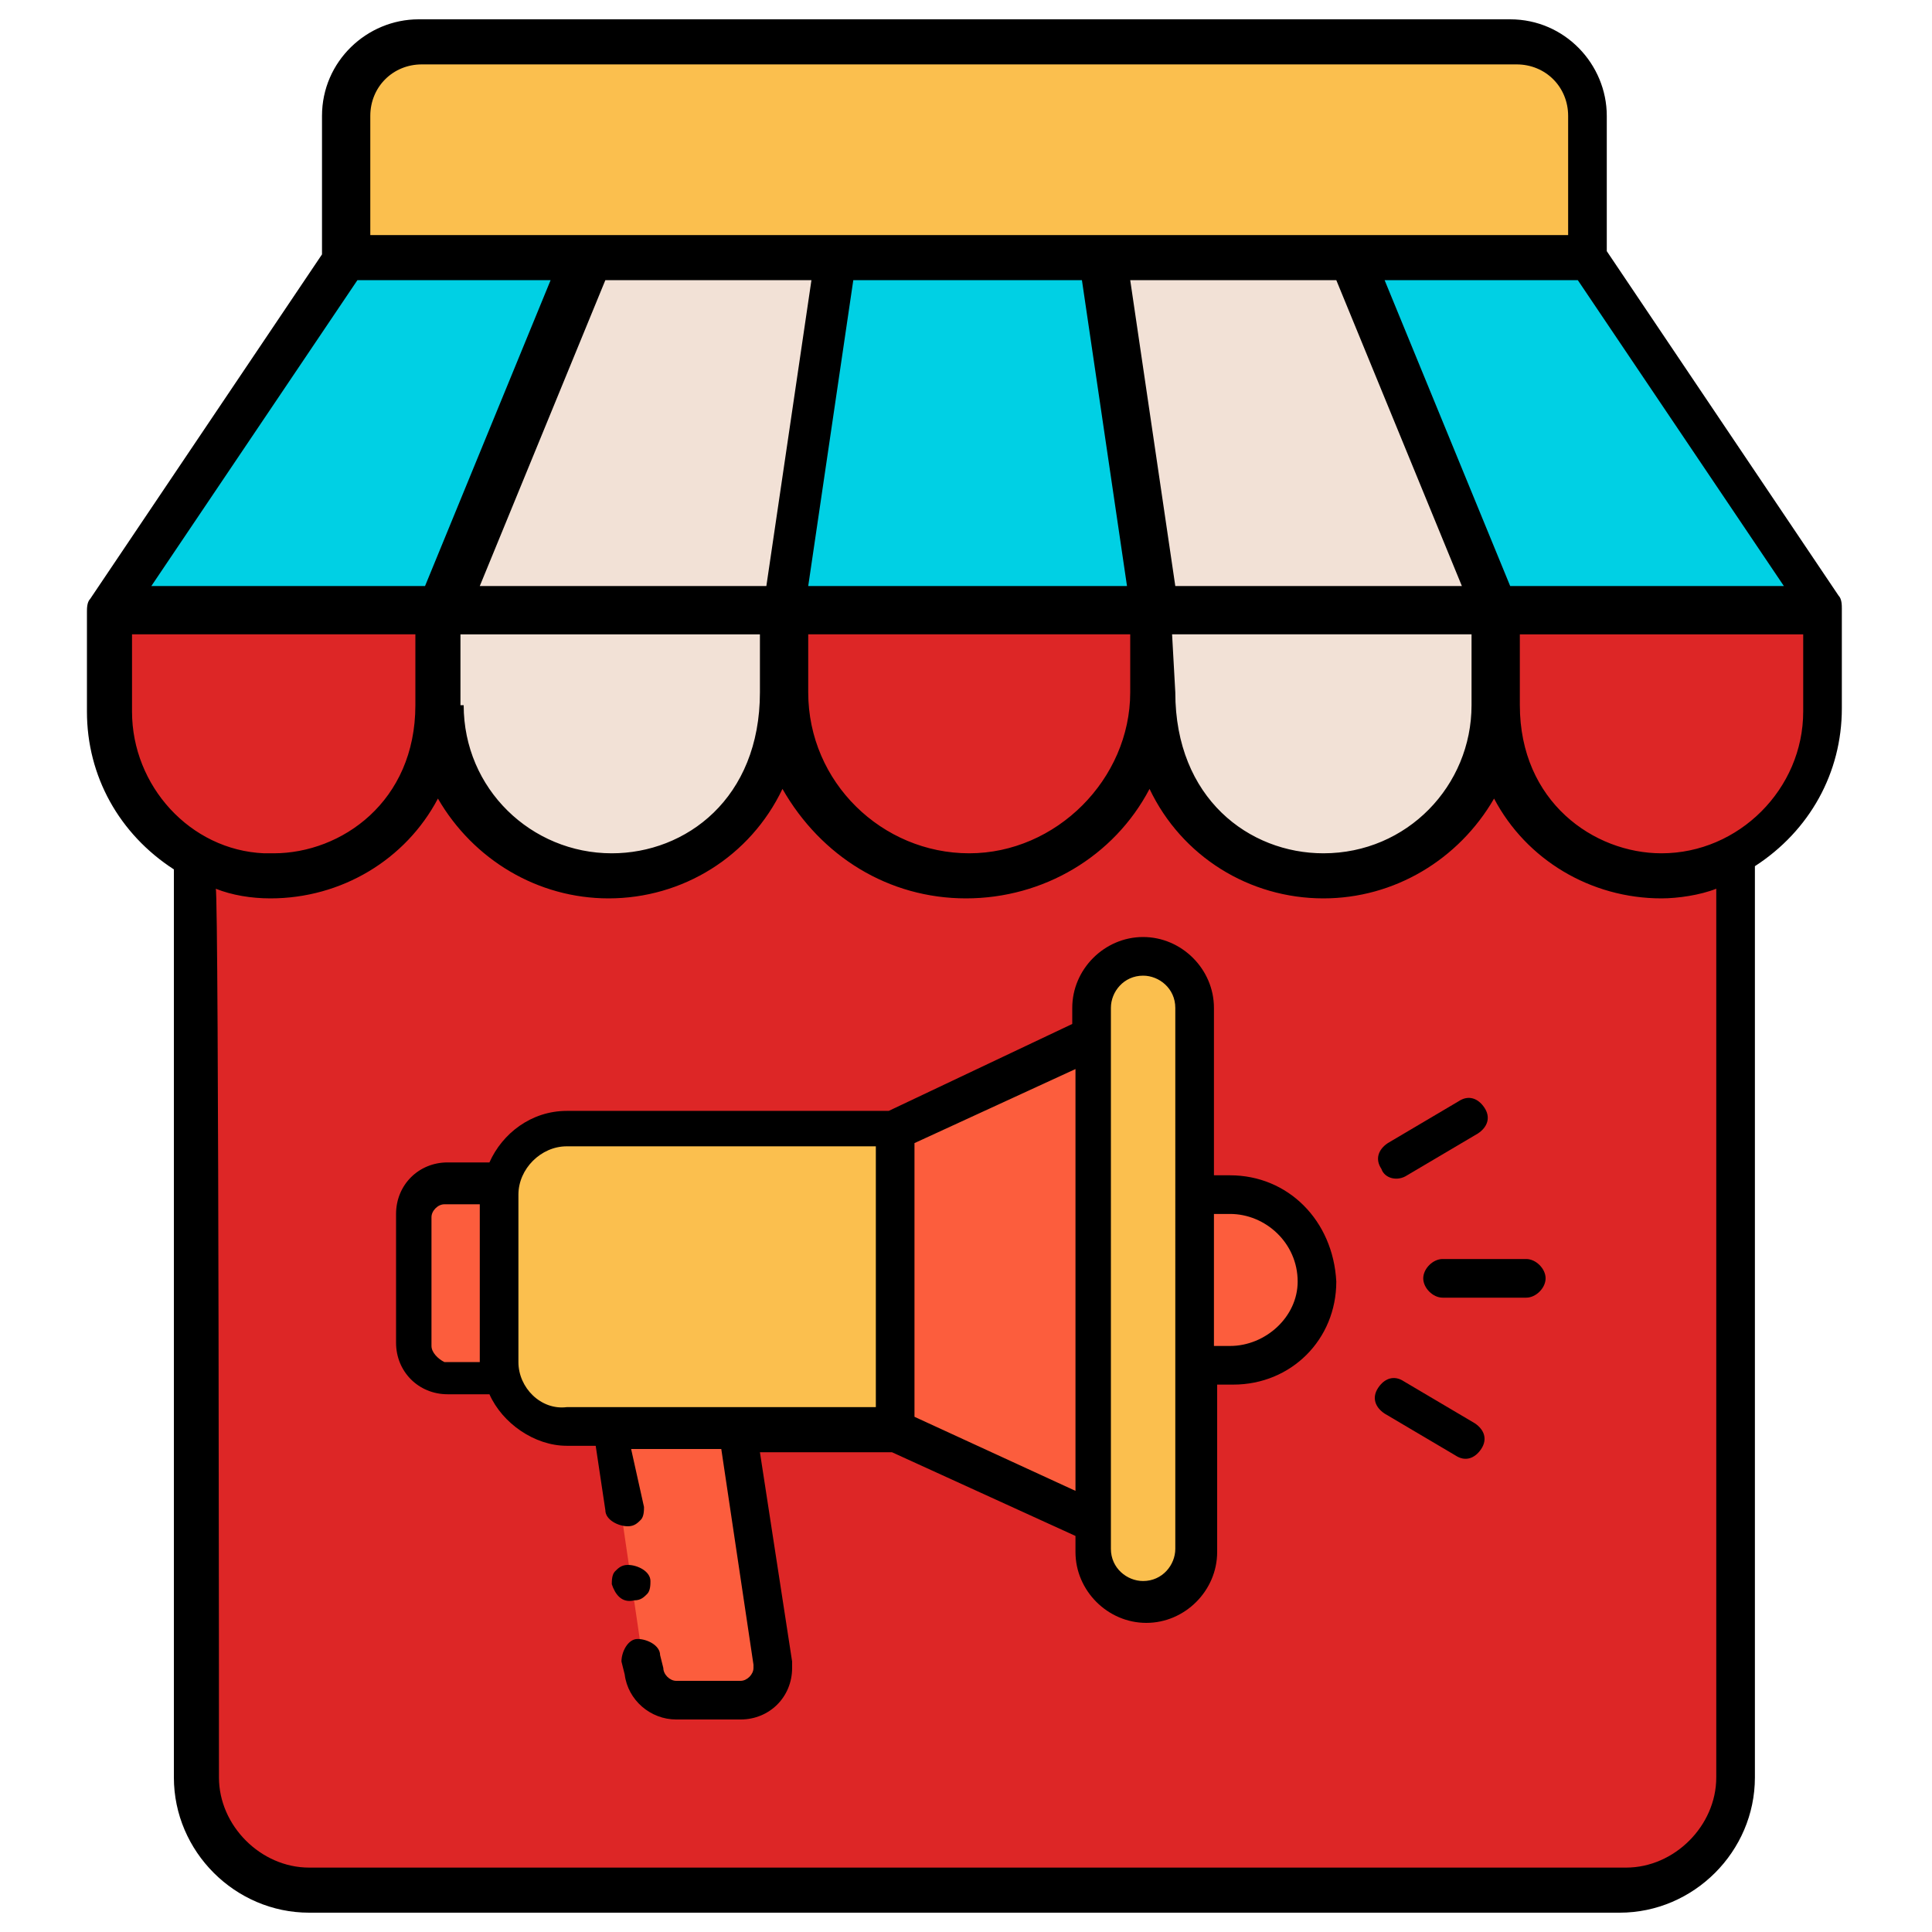 <?xml version="1.0" encoding="utf-8"?>
<!-- Generator: Adobe Illustrator 25.4.1, SVG Export Plug-In . SVG Version: 6.00 Build 0)  -->
<svg version="1.1" id="Layer_1" xmlns="http://www.w3.org/2000/svg" xmlns:xlink="http://www.w3.org/1999/xlink" x="0px" y="0px"
	 width="60px" height="60px" viewBox="0 0 60 60" style="enable-background:new 0 0 60 60;" xml:space="preserve">
<style type="text/css">
	.st0{fill:#DD2626;}
	.st1{fill:#F2E1D6;}
	.st2{fill:#00D0E4;}
	.st3{fill:#FBBF4E;}
	.st4{fill:#FC5D3D;}
</style>
<path class="st0" d="M54,26.6v28.7c0,1.9-1.6,3.5-3.5,3.5H9.6c-1.9,0-3.5-1.6-3.5-3.5V26.6c3.4,1.8,7.5-0.6,7.5-4.5v-0.2
	c0,2.9,2.4,5.3,5.3,5.3s5.3-2.4,5.3-5.3v-0.4c0,3.2,2.6,5.7,5.7,5.7s5.7-2.6,5.7-5.7v0.4c0,2.9,2.4,5.3,5.3,5.3s5.3-2.4,5.3-5.3v0.2
	c0,2.8,2.3,5.1,5.1,5.1C52.5,27.2,53.3,27,54,26.6L54,26.6z"/>
<path class="st0" d="M3.4,18.9v3.1c0,2,1.1,3.7,2.7,4.5c3.4,1.8,7.5-0.6,7.5-4.5v-3.1C11.4,18.9,5.6,18.9,3.4,18.9L3.4,18.9z"/>
<path class="st1" d="M24.4,18.9v2.9c0,2.9-2.4,5.3-5.3,5.3s-5.3-2.4-5.3-5.3v-2.9H24.4z"/>
<path class="st0" d="M46.5,18.9v3.1c0,2.8,2.3,5.1,5.1,5.1c0.9,0,1.7-0.2,2.4-0.6c1.6-0.9,2.7-2.6,2.7-4.5v-3.1
	C54.5,18.9,48.7,18.9,46.5,18.9L46.5,18.9z"/>
<path class="st1" d="M46.5,18.9v2.9c0,2.9-2.4,5.3-5.3,5.3s-5.3-2.4-5.3-5.3v-2.9H46.5z"/>
<path class="st0" d="M35.8,18.9v2.5c0,3.2-2.6,5.7-5.7,5.7s-5.7-2.6-5.7-5.7v-2.5L35.8,18.9L35.8,18.9z"/>
<path class="st2" d="M49.4,8H10.8L3.4,18.9h53.3L49.4,8z"/>
<path class="st3" d="M47,1.3H13.1c-1.3,0-2.3,1.1-2.3,2.3V8h38.6V3.6C49.4,2.3,48.3,1.3,47,1.3z"/>
<path class="st1" d="M46.5,18.9H35.8L34.2,8H42L46.5,18.9z"/>
<path class="st1" d="M18.2,8h7.7l-1.6,10.9H13.7L18.2,8z"/>
<path class="st4" d="M38.2,37.1h-1.1v5.3h1.1c1.5,0,2.7-1.2,2.7-2.7C40.8,38.3,39.7,37.1,38.2,37.1z"/>
<path class="st3" d="M17.6,35.1c-1,0-1.8,0.7-2,1.6l0,0c0,0.1,0,0.3,0,0.4v5.2c0,0.2,0,0.3,0,0.4l0,0c0.2,0.9,1,1.6,2,1.6h1.4
	c5.4,0,3.4,0,8.8,0v-9.3L17.6,35.1z"/>
<path class="st4" d="M27.8,35.1v9.3l6.2,2.9v-15L27.8,35.1z"/>
<path class="st3" d="M35.5,49.7c-0.9,0-1.6-0.7-1.6-1.6V31.3c0-0.9,0.7-1.6,1.6-1.6c0.9,0,1.6,0.7,1.6,1.6v16.8
	C37.1,49,36.4,49.7,35.5,49.7z"/>
<path class="st4" d="M15.5,37.1v5.2c0,0.2,0,0.3,0,0.4l0,0h-1.7c-0.6,0-1-0.5-1-1v-4c0-0.6,0.5-1,1-1h1.7l0,0
	C15.5,36.8,15.5,37,15.5,37.1z"/>
<path class="st4" d="M23,52.7H21c-0.5,0-0.9-0.4-1-0.9l-1.1-7.5h4l1.1,7.2C24,52.2,23.6,52.7,23,52.7L23,52.7z"/>
<path d="M9.6,59.4c-2.3,0-4.2-1.9-4.2-4.2V27c-1.7-1.1-2.7-2.9-2.7-4.9v-3.1c0-0.1,0-0.3,0.1-0.4l7.2-10.7V3.6c0-1.7,1.4-3,3-3h33.9
	c1.7,0,3,1.4,3,3v4.2l7.2,10.7c0.1,0.1,0.1,0.3,0.1,0.4v3.1c0,2-1,3.8-2.7,4.9v28.3c0,2.3-1.9,4.2-4.2,4.2H9.6L9.6,59.4z M6.8,55.2
	c0,1.5,1.3,2.8,2.8,2.8h40.9c1.5,0,2.8-1.3,2.8-2.8V27.6c-0.5,0.2-1.2,0.3-1.7,0.3c-2.2,0-4.2-1.2-5.2-3.1c-1.1,1.9-3.1,3.1-5.3,3.1
	c-2.3,0-4.4-1.3-5.4-3.4c-1.1,2.1-3.3,3.4-5.7,3.4s-4.5-1.3-5.7-3.4c-1,2.1-3.1,3.4-5.4,3.4c-2.2,0-4.2-1.2-5.3-3.1
	c-1,1.9-3,3.1-5.2,3.1c-0.6,0-1.2-0.1-1.7-0.3C6.8,27.6,6.8,55.2,6.8,55.2z M4.1,22.1c0,2.3,1.8,4.3,4.1,4.4c0.1,0,0.2,0,0.3,0
	c2.1,0,4.4-1.6,4.4-4.6v-2.2H4.1V22.1z M47.2,21.9c0,3,2.3,4.6,4.4,4.6c2.4,0,4.4-2,4.4-4.4v-2.4h-8.8L47.2,21.9L47.2,21.9z
	 M36.5,21.5c0,3.3,2.3,5,4.6,5c2.6,0,4.6-2.1,4.6-4.6v-2.2h-9.3L36.5,21.5L36.5,21.5z M25.1,21.5c0,2.8,2.3,5,5,5s5-2.3,5-5v-1.8
	H25.1L25.1,21.5L25.1,21.5z M14.4,21.9c0,2.6,2.1,4.6,4.6,4.6c2.3,0,4.6-1.7,4.6-5v-1.8h-9.3V21.9z M55.4,18.2L49,8.7h-6l3.9,9.5
	H55.4z M45.4,18.2l-3.9-9.5h-6.4l1.4,9.5H45.4z M35,18.2l-1.4-9.5h-7.1l-1.4,9.5H35z M23.8,18.2l1.4-9.5h-6.4l-3.9,9.5H23.8z
	 M13.2,18.2l3.9-9.5h-6l-6.4,9.5H13.2z M48.7,7.3V3.6c0-0.9-0.7-1.6-1.6-1.6H13.1c-0.9,0-1.6,0.7-1.6,1.6v3.7H48.7z"/>
<path d="M19.7,49.7c0.2,0,0.3-0.1,0.4-0.2c0.1-0.1,0.1-0.3,0.1-0.4c0-0.3-0.4-0.5-0.7-0.5c-0.2,0-0.3,0.1-0.4,0.2
	c-0.1,0.1-0.1,0.3-0.1,0.4C19.1,49.5,19.3,49.8,19.7,49.7C19.7,49.8,19.7,49.8,19.7,49.7L19.7,49.7z"/>
<path d="M38.2,36.5h-0.5v-5.2c0-1.2-1-2.2-2.2-2.2c-1.2,0-2.2,1-2.2,2.2v0.5l-5.7,2.7H17.6c-1.1,0-2,0.7-2.4,1.6h-1.3
	c-0.9,0-1.6,0.7-1.6,1.6v4c0,0.9,0.7,1.6,1.6,1.6h1.3c0.4,0.9,1.4,1.6,2.4,1.6h0.9l0.3,2c0,0.3,0.4,0.5,0.7,0.5
	c0.2,0,0.3-0.1,0.4-0.2c0.1-0.1,0.1-0.3,0.1-0.4L19.6,45h2.8l1,6.7c0,0,0,0,0,0.1c0,0.2-0.2,0.4-0.4,0.4H21c-0.2,0-0.4-0.2-0.4-0.4
	l-0.1-0.4c0-0.3-0.4-0.5-0.7-0.5c-0.3,0-0.5,0.4-0.5,0.7l0.1,0.4c0.1,0.8,0.8,1.4,1.6,1.4H23c0.9,0,1.6-0.7,1.6-1.6
	c0-0.1,0-0.2,0-0.2l-1-6.5h4.1l5.7,2.6v0.5c0,1.2,1,2.2,2.2,2.2c1.2,0,2.2-1,2.2-2.2V43h0.5c1.8,0,3.2-1.4,3.2-3.2
	C41.4,37.9,40,36.5,38.2,36.5L38.2,36.5z M13.4,41.8v-4c0-0.2,0.2-0.4,0.4-0.4h1.1v4.9h-1.1C13.6,42.2,13.4,42,13.4,41.8L13.4,41.8z
	 M16.1,42.3v-5.2c0-0.8,0.7-1.5,1.5-1.5h9.6v8.1c-2,0-5.2,0-9.6,0C16.8,43.8,16.1,43.1,16.1,42.3z M33.4,46.3l-5-2.3v-8.5l5-2.3
	V46.3z M36.5,48.1c0,0.5-0.4,1-1,1c-0.5,0-1-0.4-1-1V31.3c0-0.5,0.4-1,1-1c0.5,0,1,0.4,1,1V48.1z M38.2,41.8h-0.5v-4.1h0.5
	c1.1,0,2.1,0.9,2.1,2.1C40.3,40.9,39.3,41.8,38.2,41.8z"/>
<path d="M43.7,36.5l2.2-1.3c0.3-0.2,0.4-0.5,0.2-0.8c-0.2-0.3-0.5-0.4-0.8-0.2l-2.2,1.3c-0.3,0.2-0.4,0.5-0.2,0.8
	C43,36.6,43.4,36.7,43.7,36.5L43.7,36.5z"/>
<path d="M45.8,44.2l-2.2-1.3c-0.3-0.2-0.6-0.1-0.8,0.2c-0.2,0.3-0.1,0.6,0.2,0.8l2.2,1.3c0.3,0.2,0.6,0.1,0.8-0.2
	S46.1,44.4,45.8,44.2z"/>
<path d="M47.4,39.1h-2.6c-0.3,0-0.6,0.3-0.6,0.6s0.3,0.6,0.6,0.6h2.6c0.3,0,0.6-0.3,0.6-0.6S47.7,39.1,47.4,39.1z"/>
</svg>

